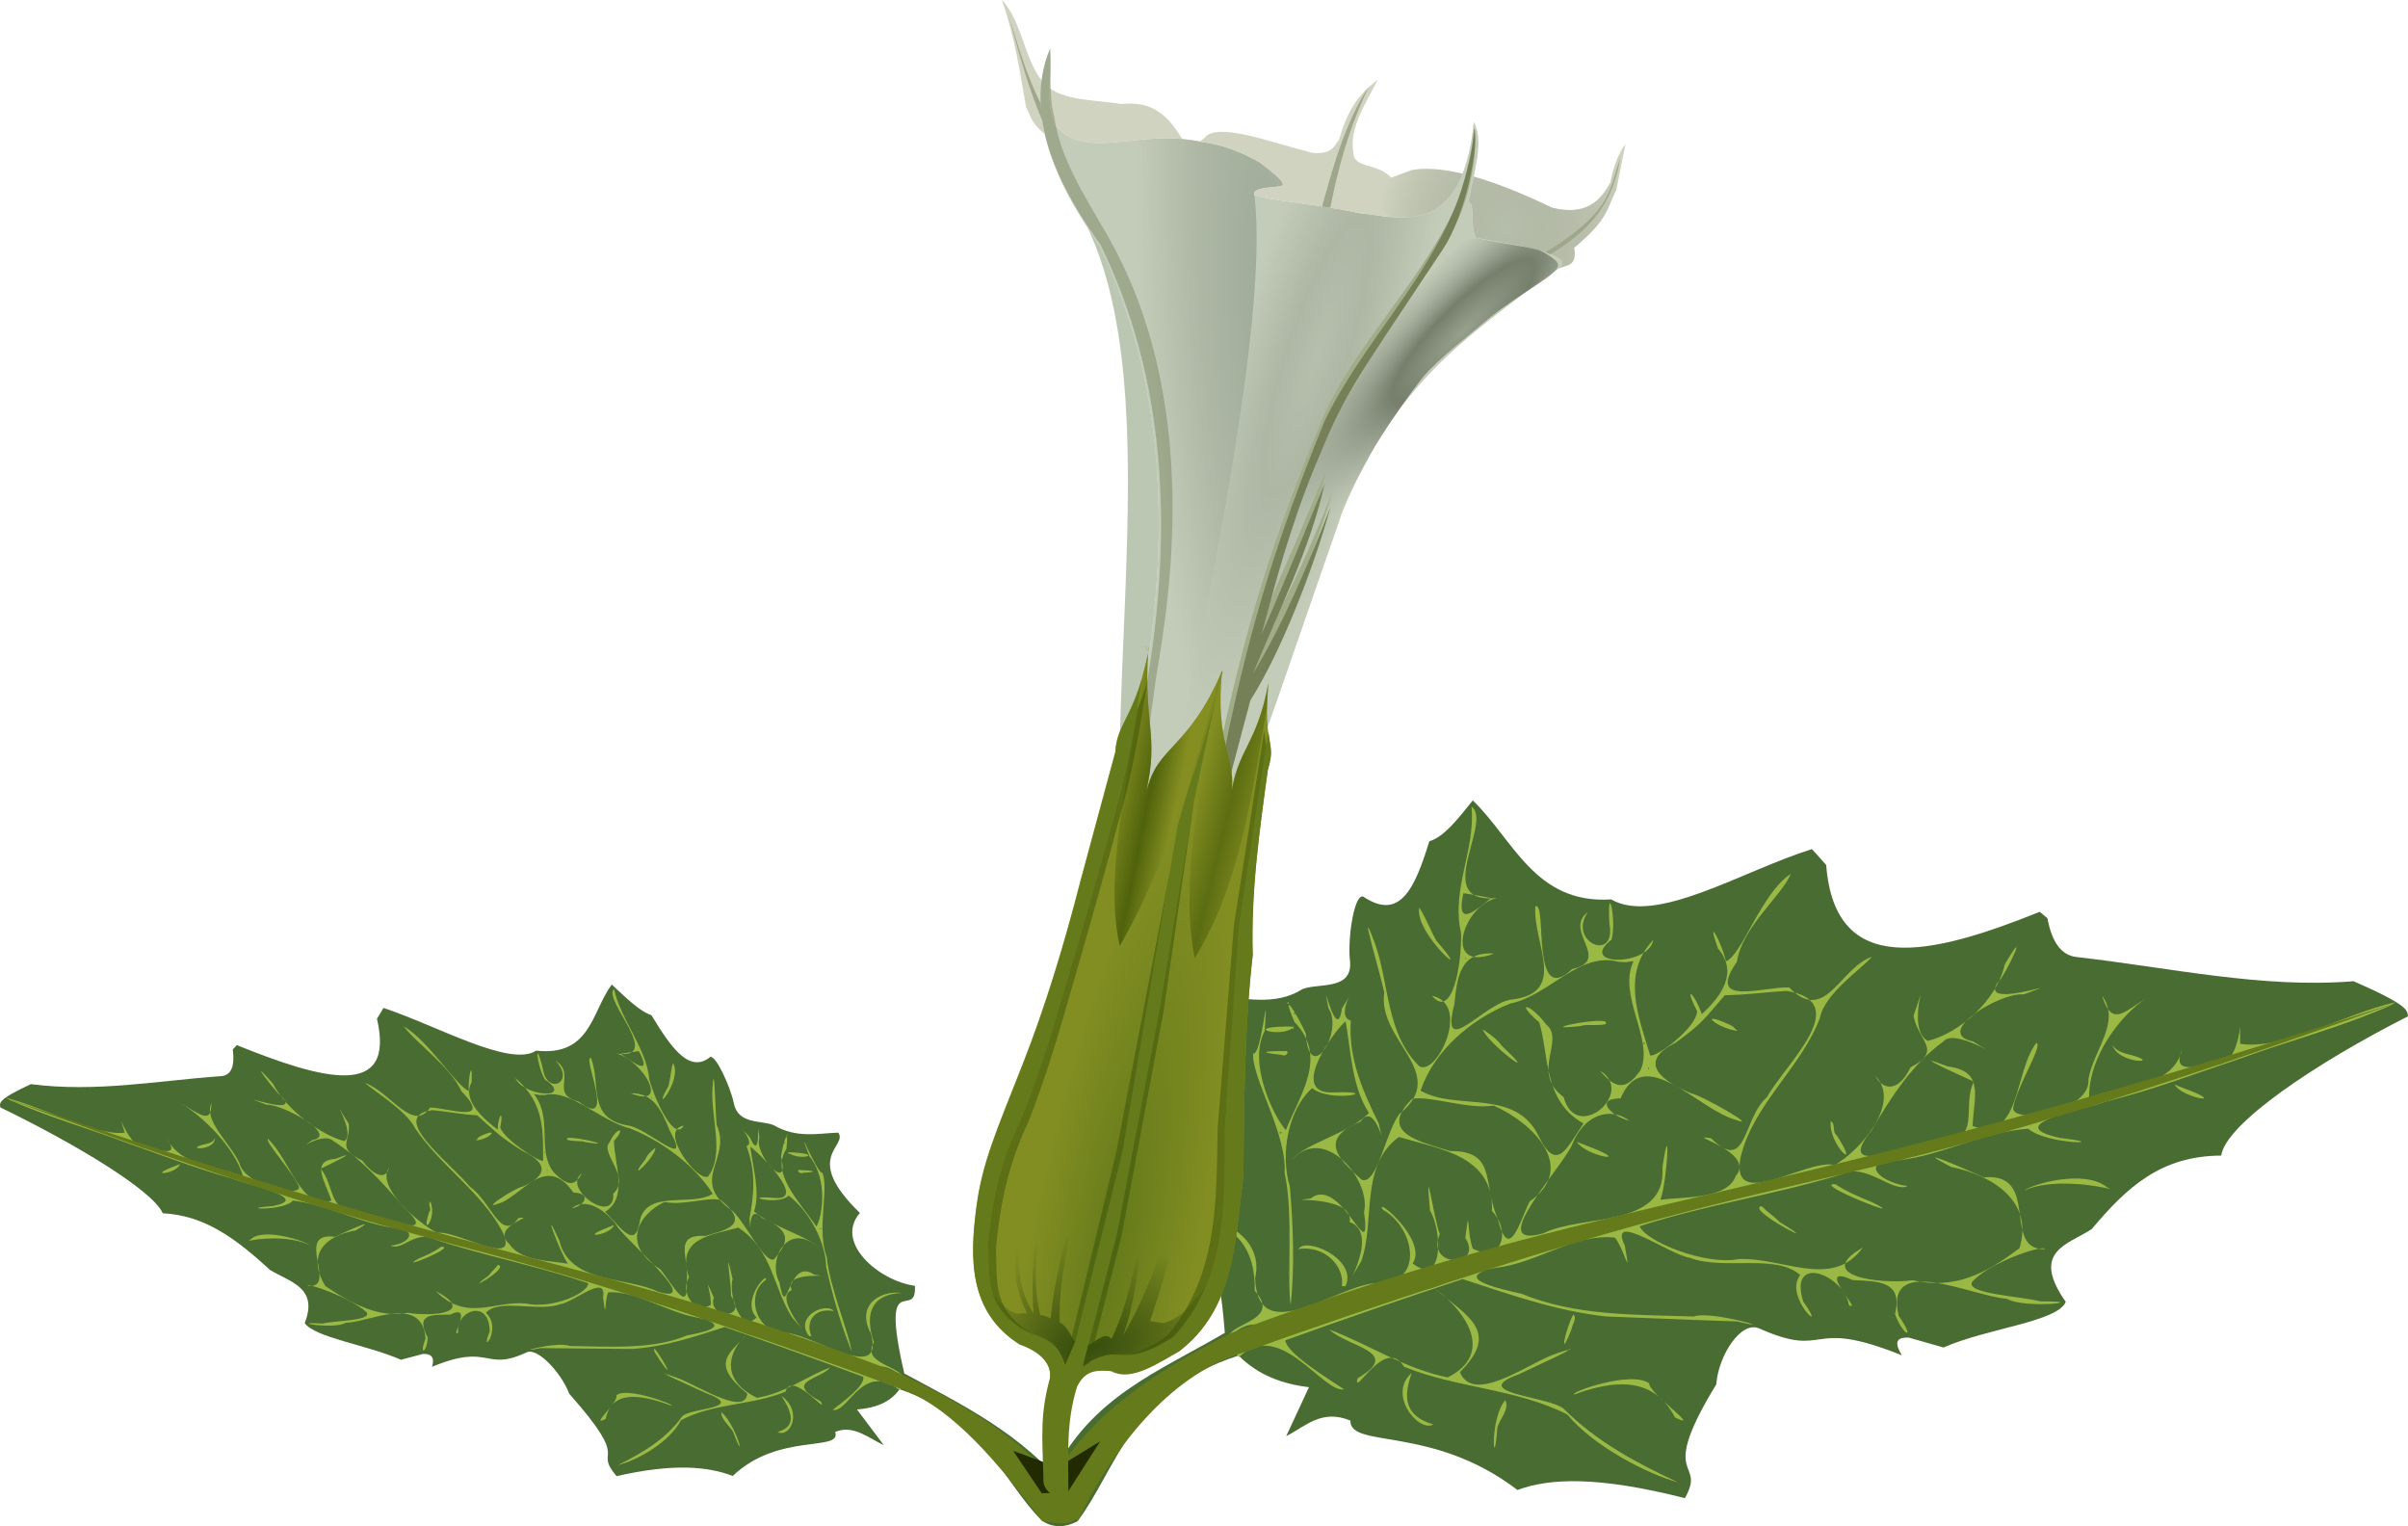 <svg xmlns="http://www.w3.org/2000/svg" xmlns:xlink="http://www.w3.org/1999/xlink" viewBox="0 0 404 256"><defs><radialGradient id="f" gradientUnits="userSpaceOnUse" cy="302.67" cx="-213.66" gradientTransform="matrix(-.061 -3.371 .641 -.012 -382.42 -325.24)" r="67.815"><stop offset="0" stop-color="#657a1b"/><stop offset="1" stop-color="#828e22"/></radialGradient><radialGradient id="k" gradientUnits="userSpaceOnUse" cy="128.12" cx="234.3" gradientTransform="matrix(.334 -1.063 .998 .314 46.739 249.92)" r="20.778"><stop offset="0" stop-color="#b6bfab"/><stop offset="1" stop-color="#848d7a" stop-opacity="0"/></radialGradient><radialGradient id="c" gradientUnits="userSpaceOnUse" cy="691.43" cx="-503.23" gradientTransform="matrix(-.16 -.052 .249 -.765 -31.837 565.65)" r="82.471"><stop offset="0" stop-color="#979f8d"/><stop offset=".365" stop-color="#767f6c"/><stop offset="1" stop-color="#cfd3bf"/></radialGradient><radialGradient id="d" gradientUnits="userSpaceOnUse" cy="681.98" cx="-529.82" gradientTransform="matrix(-.309 .019 -.094 -1.512 113.81 1096.7)" r="71.022"><stop offset="0" stop-color="#374837"/><stop offset=".542" stop-color="#767f6c"/><stop offset="1" stop-color="#cfd3bf"/></radialGradient><radialGradient id="e" gradientUnits="userSpaceOnUse" cy="341.06" cx="377.7" gradientTransform="matrix(-.164 -.163 .635 -.641 90.853 338.79)" r="49.887"><stop offset="0" stop-color="#979f8d"/><stop offset=".365" stop-color="#767f6c"/><stop offset="1" stop-color="#abb4a3" stop-opacity="0"/></radialGradient><radialGradient id="j" xlink:href="#a" gradientUnits="userSpaceOnUse" cy="408.79" cx="-161.1" gradientTransform="matrix(.734 1.491 -2.897 1.427 1129.6 97.211)" r="27.234"/><radialGradient id="g" xlink:href="#a" gradientUnits="userSpaceOnUse" cy="432.98" cx="-215.5" gradientTransform="matrix(.219 -2.514 2.355 .205 -1160.1 -185.52)" r="24.016"/><linearGradient id="h" y2="175.1" gradientUnits="userSpaceOnUse" x2="-191.21" y1="175.36" x1="-224.21"><stop offset="0" stop-color="#858e21"/><stop offset=".562" stop-color="#374d01"/><stop offset="1" stop-color="#858e21"/></linearGradient><linearGradient id="i" y2="164.51" gradientUnits="userSpaceOnUse" x2="-182.86" y1="165.93" x1="-145.71"><stop offset="0" stop-color="#858e21"/><stop offset=".5" stop-color="#374d01"/><stop offset="1" stop-color="#858e21"/></linearGradient><linearGradient id="a"><stop offset="0" stop-color="#072100" stop-opacity=".498"/><stop offset=".25" stop-color="#072100" stop-opacity=".373"/><stop offset=".5" stop-color="#072100" stop-opacity=".247"/><stop offset="1" stop-color="#072100" stop-opacity="0"/></linearGradient><filter id="b" height="1.537" width="1.322" color-interpolation-filters="sRGB" y="-.269" x="-.161"><feGaussianBlur stdDeviation=".99"/></filter></defs><path d="M150.931 233.031c-1.607 2.264-4.149 3.166-7.152 3.397l4.512 6.002c-2.657-1.285-5.202-3.496-8.168-2.23 1.134 3.407-9.506.027-17.186 7.381-4.272-1.64-10.121-2.11-19.498.034-4.116-4.908 2.876-1.642-7.932-13.824-1.333-3.504-5.309-7.802-7.145-6.946-7.21 3.362-5.949-1.68-15.876 2.42.377-1.255.2-2.17-1.485-2.163l-3.731.987c-5.867-2.551-14.43-3.716-16.147-6.157 2.338-5.91-2.444-6.89-5.775-8.875-5.784-5.29-10.954-9.18-18.037-9.541-1.7-3.848-14.74-11.701-27.257-17.753-.111-.7-.58-1.282 5.127-3.905 11.043 1.417 21.316-.604 31.876-1.34 1.804-.12 2.346-1.763 1.997-4.483l.67-.73c14.539 5.88 26.676 9.125 23.52-4.413l1.092-1.82c9.013 2.984 21.275 10.033 25.613 7.163 9.171 1.015 9.318-6.573 12.687-11.089 2.318 2.16 4.68 4.513 6.654 5.14 3.489 5.768 6.446 9.766 9.884 7.002.953-.24 3.322 4.929 3.905 7.627.686 3.753 4.501 2.948 6.679 3.805 3.895 2.244 7.225 1.414 10.885 1.27 1.655 2.392-6.155 4.001 3.625 13.472-4.294 4.926 3.092 11.367 9.222 12.222.381 6.125-6.01-3.585-1.775 14.7 9.087 4.952 20.065 10.13 27.52 19.89l1.565 4.893c-2.244 1.17-4.205 1.07-5.942-.034-6.513-6.413-9.864-17.341-23.925-22.101z" fill="#496c32"/><path style="block-progression:tb;text-indent:0;text-transform:none" d="M.998 184.14c6.3 1.609 15.259 6.473 19.923 5.858-1.858-6.351.47 3.685 4.285 2.54 2.558.693 4.785 1.229 2.728-1.592 2.86 5.049 8.569 4.535 12.85 6.384-1.427-4.917-6.877-10.183-10.457-12.257 3.095 1.698 5.156 3.737 5.147-.047-1.312 2.986 2.956 6.48 4.696 10.05.8 3.757 10.191 5.88 10.02 4.015-.977-2.369-5.936-7.787-5.213-8.045 3.687 3.463 5.612 12.19 10.639 10.327-1.232-3.509-3.484-6.66.71-7.001 4.505-1.728-.897.895-2.515 1.665 2.426 3.063 1.244 7.135 5.928 7.013 3.122.53 14.636 5.661 8.03-.53-3.542-4.106-7.24-8.173-11.85-11.133-2.054-1.938-8.066 3.157-3.49-.156 4.5-.787-5.121-6.093-7.717-5.926-7.648-2.88 7.428 2.837 1.982-1.867-2.165-2.398-4.764-6.116-.9-1.657 2.308 4.425 7.938 8.529 11.971 9.64 2.29-1.453-3.598-9.693.745-2.923.402 2.922-2.244 4.01 2.259 6.183 2.539 3.29 4.189 2.765 4.488 1.236-2.134 3.055 4.52 9.018 8.107 10.899 3.138-.618 14.237 6.41 10.841-.391-3.47-6.45-10.384-10.976-14.537-17.136-1.486-3.052-7.145-6.378-8.402-7.637 4.259 1.57 8.006 8.402 10.902 4.134 2.985.02 10.674 2.884 5.225-2.78-1.897-4.179-7.638-8.061-9.658-10.862 4.263 2.519 8.783 10.024 10.94 10.874-.233-1.967.63-5.808.46-1.51-1.524 2.73 1.278 5.642 4.35 7.974.123-2.636 1.08-3.445.438-.332.756 2.065 6.541 5.783 7.198 5.571-.043-4.524.407-9.63-4.652-13.87 1.483 3.184 10.02 3.633 4.917.197-1.41-2.546-1.69-7.22-.336-1.924.6 4.75 5.696 2.47 2.12-1.24 3.677 2.383-1.124 5.596 3.972 6.922 6.47 5.04.359-8.01 2.03-7.306 1.683 4.416-.703 10.101 6.14 11.286 3.345.4 10.986 7.964 7.07.902-1.356-3.312-2.66-6.395-6.573-6.297 6.81 2.67 2.014-5.56-2.408-6.677 8.151 1.173-2.415-9.093-.379-10.821 1.096 5.152 5.494 10.017 5.917 15.187 1.138 3.98 4.283 10.458 5.77 7.73-4.405.768 2.545 9.763 4.135 8.492 2.76-3.851.376-9.809.687-14.754.335-5.272.48 4.113.71 6.153 2.624 5.78-4.818 9.258 2.646 14.408 2.324 2.177 5.3 8.71 6.955 8.154 2.3-2.657 3.348-4.744-2.011-6.979-2.937-3.04-1.502 5.617-2.087.157.7-3.905 1.186-7.68-.507-12.196 1.934-.562-3.218-5.607.595-1.417 2.056 4.696 1.004-4.99 1.583.046-1.007 2.667 5.229 9.612 3.623 3.16.277-2.208 1.363-5.505.907-1.317-2.675 3.968 1.939 8.554 5.033 13.016.957-1.597 2.014-7.844-1.177-11.773-2.662-7.075 1.343 3.172 2.19 2.761 1.123 2.885-1.036 9.43.722 14.146.423 4.833 3.718 12.745 4.187 15.837-1.938-4.74-3.212-9.449-4.293-14.181-.05-3.917-2.661-9.27-6.299-11.974-1.705 1.747-8.449-.094-2.524.383 6.005.685-2.684-7.821-3.908-8.573.473 3.583 1.701 7.774.63 10.85 3.271 2.662 8.824 4.054 10.784 6.018-5.032-4.436-8.61 1.934-6.525 5.875 1.296 7.203 1.32-4.418 5.823-1.304 4.275.653-5.367-.871-3.75 2.605-3.694 1.252 5.564 10.798.08 4.613-3.143-4.797-3.293-11.394-9.05-15.098-4.537 1.248-10.517 1.729-8.269 8.347-1.532 2.332.807 6.281 3.67 4.616.066-2.264-1.387-5.494.49-1.222-1.152 3.451 5.835 3.886 2.893-.286.046-2.394-1.23-9.508.26-2.833-.696 2.42 1.223 9.181 4.02 6.462-2.715-2.821 2.022-7.91 1.546-6.298-3.278 2.095-2.14 9.023 3.755 8.894 4.985.759 16.222 8.507 13.868.062-2.621-4.956 1.86-7.255 5.166-6.78-4.927.224-6.318 3.284-4.65 8.286-2.645 4.451 8.024 3.827 4.298 8.034-6.247-4.957-8.617 3.966-11.21 3.283 1.692-1.335 5.445-4.006 5.141-5.543-7.748-2.866-15.5-5.665-23.254-8.342-4.976 1.577-9.91 3.307-15.563 3.673-5.085-.058-10.22-.062-15.307-.139-5.195 1.049 2.592-1.228 4.94-.35 6.778.093 13.882.625 19.52-1.755 2.163-.424 8.048-1.491 2.069-2.971-5.015-.758-10.618-4.615-15.21-4.285-.683 1.508-.283 5.212-.863.889.72-4.236-5.033.906-7.236 1.104-3.517 1.363-10.33-1.037-12.415 1.451 2.873 2.702-1.165 7.504.629 3.155-.04-5.77-5.823-3.418-5.274.16-1.494 1.01 2.71-4.959-1.363-3.015-2.994.026-5.951-.22-3.752 3.849-.12 2.538-1.544 3.18-.373.181-.581-7.54-9.396-2.742-13.427-2.653-1.814 1.172-10.17-.238-3.88.124 2.092-.51 8.557-.467 7.383-1.93-2.683-2.442-10.033-4.988-9.832-4.356 5.214.389-2.435-9.221 4.545-8.268 1.574-.77 7.934-3.614 3.477-1.066-4.784.824-8.424 3.763-5.066 9.351 4.918 3.254 9.205 5.352 13.808 4.46 4.17.701 11.61.022 4.712-3.638 5.19 5.229 9.758 1.575 15.138 2.08 4.126.98 10.371-1.62 10.442-3.39-8.68-2.968-17.277-4.56-25.943-7.402-3.098-1.52-5.305 2.056-7.229 1.074 3.015-.212 5.137-2.694.117-3.033-5.446-.858-11.099-3.907-16.508-4.515-1.53 1.85-9.852 1.393-3.395.922 6.686-1.274-3.79-3.442-6.859-4.633-6.24-1.763-11.157-3.7-17.505-5.929-6.554-2.455-13.168-4.335-19.681-7.199l-.687-.39-.008-.011.003-.003zm134.526 39.692c-1.999-3.177 3.09-5.43 4.385-3.902-3.31-.659-4.833 1.858-3.778 4.167l-.375.038-.233-.303zM27.288 193.417c1.12.41 3.736 1.228 1.087.353l-1.087-.353zm8.78-2.569c.092 2.43-5.965 1.941-1.186.97.517-.166 1.052-.414 1.186-.97zm-5.663 3.59c2.987 1.04 9.009 3.219 9.855 3.158-3.285-1.034-6.57-2.087-9.855-3.158zm-.217.828c-.352 1.526-5.331 2.152-1.622.637l.68-.258.942-.38zm10.641 1.477l.042.018-.042-.018zm.609 1.22c19.721 7.044 39.404 11.704 59.084 17.284 5.507 1.979 11.194 3.528 16.79 5.61 2.78 1.852 9.24.756 3.05-.772-11.945-3.429-23.967-7.41-35.87-10.019-8.09-2.267-16.15-4.093-24.25-6.472-6.248-1.673-12.538-3.736-18.805-5.63zm31.144-11.746c-7.637.976 2.843 8.734 6.28 12.859 3.705 2.701 5.15 9.33 8.125 5.244 3.387-.442-4.95 1.33-1.49 4.403 1.884 2.885 7.151 2.747 9.769 3.26-1.547-2.38-4.504-10.642-1.436-3.9 1.76 7.293 11.192 6.02 16.54 8.577 7.581 2.351-4.238-7.557-6.663-10.737-2.467-3.656-5.908-4.913-7.722-3.241 1.936-.401 3.47-2.464.22-2.644-4.795-6.832-8.746.915-12.804 1.928-2.686 1.004 3.146-2.775 4.286-2.922 2.883-1.253 5.448-3.38-.092-6.014-4.078-2.641-4.024-2.82-7.529-5.944-2.46-.141-4.995-.612-7.484-.869zm5.791-2.19l.108.15-.108-.15zm25.75-7.267c2.666 1.857 5.203 3.68 3.074-.428-1.045.099-2.061.262-3.074.428zm-14.534 6.75c3.225 4.224.442 9.282 3.222 13.036 2.62 2.732 3.732 2.248 4.827.284-3.52 2.398 5.549 8.948 5.261 3.375 3.072-2.778-2.375-6.839-.616-8.612 1.073-2.477 2.952-2.687.728-.214.033 3.82 2.476 9.432-1.48 11.88 2.72 2.813 5 6.252 5.765 1.813.947-5.719 8.77-2.55 12.282-4.825-2.979-4.748-8.536-8.844-13.814-10.944-4.912-1.177-10.1-6.649-14.312-5.633l-.895.013-.968-.174zm10.117-2.083l.234-.01-.234.01zM80.57 190.6c3.42-1.653 1.685.49-.686.696l.394-.507.292-.189zm-24.686 10.398l.037.054-.037-.054zm57.049-22.695c1.655 3.038-3.929 9.37-.788 3.884.34-1.26.388-2.66.788-3.884zm-57.263 23.973c-.239.165.403.028 0 0zm-13.725 5.728c1.974-2.191 8.96.068 9.992.834-3.568-1.679-8.952-1.043-10.338-.655l.346-.18zm66.463-24.207l.01.014-.01-.014zm.958.268c-.307.008.171.28 0 0zm-.062.14l.028.045-.028-.046zm.245.057l-.045.02.045-.02zm-14.329 6.625c1.612-.258 8.668 1.594 2.95.69-.328-.301-3.646.006-2.95-.69zm-3.776 2.346c-.449-.029.212.334 0 0zm-19.245 8.348c1.239 2.794-1.732 6.301-.174 1.664.455-.39-.32-1.325.174-1.664zm19.534-5.377c-.054.32.346.138 0 0zm18.202-3.66c.138 1.516-5.202 6.45-1.665 1.931.375-.908 1.003-1.35 1.665-1.93zm-35.948 16.584c3.009-.08-7.953 4.285-3.671 1.948 1.27-.534 2.683-1.148 3.671-1.948zm-.112.557l.096.074-.096-.074zm23-7.171l.074.055-.073-.055zm35.056-12.183c-.08.31.445.352 0 0zm-.308 1.276c-.432.074.33.348 0 0zM83.52 212.176c2.295.353-6.519 5.302-1.512 1.79.427-.664 1.085-1.126 1.512-1.79zm48.622-18.899c6.782.202 1.9 1.62 0 0zm-20.649 8.345c-4.016 1.846-7.676 6.984-.67 11.319 2.086 2.73 4.722 7.486 4.392 2.102.505-4.042-2.455-8.034 3.12-7.725 3.148-.944 7.93-1.754 2.544-6.047-2.242-.508-6.178.988-9.385.35zm20.733-8.293c.119.549.339.047 0 0zm-29.221 12.166c-.531 1.653-5.695 2.326-1.719.686l.853-.345.866-.34zm30.928-9.24c1.414.05 4.411.242.685.488-.187.208-.896-.198-.685-.488zm-27.823 11.562l.167.204-.167-.204zm30.769-11.652l.079.01-.079-.01zm.88 9.847c-.589.033.357.29 0 0zM119.46 217.78l.037.054-.037-.054zm-9.642 8.436c1.369 1.617 3.71 6.108.704 1.692-.129-.406-1.059-1.27-.704-1.692zm14.33-4.846c-4.083 2.205 5.765 3.008 7.904 4.583 6.25 2.235 12.498 4.518 18.742 6.868 2.733-2.065-4.303-5.185-4.023-2.664-4.725-4.452-13.522-5.197-19.816-7.76-.934-.365-1.87-.866-2.807-1.027zm1.04 2.57c-2.815 2.534-4.615 7.443 1.825 10.533 4.638-.745 8.233-3.568 12.227-5.073-1.543 2.026-7.954 2.243-1.52 5.699 1.314 2.53-4.868-5.352-5.938-1.663-5.434 2.293-12.446 1.972-17.548 4.818-1.924 3.715-7.466 6.775-10.549 7.493 4.164-2.07 8.126-4.409 10.76-8.157 1.335-1.45 10.94-1.327 4.026-3.898-1.885-.894-10.732-4.756-4.567-2.458 3.607 1.466 11.129 6.286 11.464 2.537-6.3-5.104-2.988-6.686-.18-9.832zm-13.65 6.435c.092.385.212-.062 0 0zm-8.123 3.685c1.625-1.519 9.976 1.608 9.244 1.744-5.04-1.902-10.052-2.733-11.036 2.196-2.878 1.504 2.216-2.783 1.792-3.94zm17.626 2.819c2.636 2.313 4.275 9.482 1.947 3.294-.625-1.06-2.107-2.188-1.947-3.294zm10.065-2.732c3.706 2.704 1.402 7.15-.65 6.05 3.186-.887 2.5-3.174.65-6.05z" color="#000" fill="#9ab944"/><path d="M174.86 255.146c-7.095-9.243-14.827-19.015-23.924-22.282C64.076 201.14 88.54 216.596.806 184.159c86.497 29.57 98.003 26.355 150.111 46.196 16.605 7.952 22.601 13.843 27.556 19.532 1.041 2.68 5.643 6.832-3.611 5.26z" fill="#657a1b"/><g><path d="M207.8 227.383c3.324 3.323 7.386 4.775 11.813 5.306l-3.823 8.217c3.254-1.644 5.934-4.611 10.769-2.613-.115 4.761 13.7.681 28.035 11.644 5.421-2.04 13.634-2.312 28.092 1.368 3.74-6.69-4.873-2.527 5.263-19.092.358-4.886 4.168-10.72 7.193-9.38 11.88 5.262 7.818-1.983 23.94 4.51-1.102-1.806-1.257-3.094 1.174-2.968l5.813 1.654c7.312-3.226 19.123-4.301 20.507-7.65-6-8.55.45-9.619 4.363-12.211 5.97-7.12 11.683-12.292 21.72-12.326.735-5.348 16.013-15.617 31.34-23.362-.151-.987.266-1.78-9.122-5.892-15.27 1.265-30.963-2.3-46.497-4.06-2.651-.292-4.164-2.662-4.873-6.5l-1.29-1.082c-18.316 7.365-34.348 11.15-35.833-7.858l-2.385-2.658c-11.65 3.626-26.165 12.805-33.69 8.437-12.754.82-16.346-9.963-23.21-16.604-2.375 2.91-4.727 6.09-7.29 6.848-2.455 7.953-4.933 13.43-11.114 9.273-1.48-.406-2.588 6.773-2.224 10.565.683 5.283-5.17 3.88-7.923 4.95-4.609 2.923-9.774 1.519-15.109 1.067-1.317 3.284 10.647 6.097.782 18.882 8.378 7.286.613 15.931-7.834 16.73 2.181 8.672 7.057-4.683 9.107 20.994-10.88 6.415-22.576 10.702-28.965 24.055l4.273 7.521c6.52-8.665 8.87-21.959 26.997-27.765z" fill="#496c32"/><path style="block-progression:tb;text-indent:0;text-transform:none" d="M401.917 168.113c-8.354 1.857-19.088 8.157-26.079 6.968-.153-8.892.967 5.2-5.038 3.316-3.374.812-6.343 1.421-4.637-2.444-1.87 6.974-10.32 5.858-15.66 8.194-.136-6.885 5.367-13.993 9.596-16.696-3.7 2.202-5.759 4.957-7.431-.415 3.22 4.328-1.37 9.002-2.285 13.951.521 5.282-12.056 7.66-12.64 5.023.352-3.296 5.08-10.655 3.923-11.07-3.767 4.668-2.65 16.93-10.719 13.944.21-4.899 2.05-9.221-4.14-9.99-7.259-2.758 1.69 1.333 4.361 2.535-2.128 4.184 1.387 10.046-5.41 9.557-4.26.54-18.554 7.047-11.8-1.297 3.271-5.59 6.783-11.114 12.104-15.005 2.094-2.613 13.021 5.029 4.955.015-6.83-1.422 4.66-8.304 8.473-7.892 9.729-3.572-9.433 3.525-3.687-2.785 2.049-3.26 4.135-8.362.558-2.292-1.35 6.127-7.63 11.572-12.943 12.878-3.945-2.218.863-13.52-2.375-4.202.724 4.122 5.018 5.847-.497 8.627-2.191 4.498-4.8 3.642-5.913 1.45 4.434 4.484-2.49 12.5-6.817 14.927-4.794-1.09-17.646 8.139-15.786-1.289 2.124-8.923 10.063-14.88 13.298-23.347.78-4.233 7.448-8.571 8.697-10.275-5.433 1.942-7.786 11.388-13.857 5.133-4.29-.174-14.085 3.372-8.763-4.3.87-5.807 7.408-10.93 9.069-14.77-5.017 3.287-8.182 13.638-10.909 14.699-.541-2.777-3.495-8.29-1.335-2.175 3.41 3.98.673 7.924-2.71 11.027-1.353-3.751-3.091-4.965-.78-.5-.168 2.88-6.843 7.768-7.883 7.423-1.953-6.422-4.876-13.703.52-19.378-.717 4.42-12.81 4.478-6.993-.054.895-3.52-.782-10.137-.373-2.71 1.252 6.703-7.102 3.122-3.606-1.903-4.233 3.133 4.112 8.02-2.635 9.559-7.07 6.718-4.086-11.398-6.18-10.512-.454 6.157 5.514 14.39-3.81 15.61-4.64.34-12.272 10.563-9.78.802.477-4.611.981-8.9 6.659-8.497-8.616 3.33-5.377-8.03.493-9.316-11.216 1.112-.574-12.749-4.276-15.34.717 7.241-3.447 13.852-1.753 21.164.133 5.573-1.508 14.56-4.866 10.586 6.687 1.387.687 13.689-2.17 11.777-5.69-5.656-4.912-13.954-7.563-20.996-2.831-7.508 1.142 5.807 1.72 8.688-1.204 8.03 11.062 13.472 2.608 20.278-2.376 2.935-3.75 12.008-6.382 11.108-4.494-3.928-6.935-6.963-.213-9.773 2.874-4.118 4.665 8.076 3.075.364-2.748-5.593-5.13-10.985-4.703-17.283-3.036-.929 2.135-7.744-1.49-2.052-.867 6.528-3.668-7.152-2.259-.042 2.64 3.855-3.245 13.294-3.808 4.24-1.382-3.152-4.416-7.906-1.893-1.93 5.62 5.815 1.02 12.015-1.448 18.14-2.09-2.331-6.395-11.273-3.55-16.635.68-9.866-.521 4.412-1.924 3.772-.332 4.02 5.693 13.46 5.264 20.036 1.543 6.834.324 17.845 1.025 22.203.68-6.6.416-13.198-.135-19.845-1.673-5.557-.298-12.98 3.734-16.575 3.234 2.596 12.125.44 3.806.715-8.342.566.38-10.923 1.808-11.909.916 5.057 1.014 10.924 3.926 15.364-3.524 3.558-10.9 5.159-12.847 7.814 5.27-5.957 13.26 3.33 12.013 8.784 1.344 10.14-3.867-6.362-8.965-2.245-5.866.638 7.34-.874 6.56 3.952 5.877 2.027-3.2 14.956 1.941 6.545 2.387-6.6-.336-15.956 6.304-20.825 7.09 2.079 15.915 3.166 15.626 12.412 3.245 3.414 1.636 8.863-3.227 6.305-1.105-3.219-.451-7.706-1.25-1.768 3.196 4.978-6.67 5.123-4.294-.602-1.132-3.402-2.466-13.417-1.637-4.04 2.081 3.484 2.33 12.953-2.91 8.903 2.653-3.822-6.435-11.37-5.031-9.048 5.654 3.197 7.1 12.957-1.444 12.375-6.842.74-19.57 10.981-19.943-.85 1.566-6.86-5.91-10.427-10.46-9.978 7.195.653 10.562 5.092 10.388 12.08 5.792 6.5-9.85 4.891-2.61 11.117 6.788-6.616 14.175 6.214 17.604 5.42-3.03-2.01-9.624-6.056-9.872-8.218 9.88-3.545 19.796-6.994 29.77-10.27 7.867 2.576 15.742 5.366 24.046 6.269 7.296.26 14.689.603 21.98.838 7.947 1.841-4.28-1.919-7.27-.83-9.718-.328-19.711-.053-28.891-3.815-3.303-.748-12.252-2.662-4.302-4.358 6.884-.737 13.233-5.835 19.993-5.054 1.655 2.187 2.73 7.419 1.638 1.32-2.924-6.063 7.651 1.627 10.913 2.057 5.67 2.173 14.412-.773 18.523 2.901-2.934 3.642 5.02 10.734.5 4.437-2.514-8.19 6.862-4.46 7.666.586 2.6 1.535-6.112-7.226.619-4.19 4.323.239 8.471.09 7.118 5.719 1.303 3.611 3.64 4.619.618.282-2.523-10.668 12.307-3.257 18.152-2.858 3.133 1.787 14.537.35 5.642.44-3.239-.866-12.53-1.243-11.49-3.242 2.774-3.286 12.223-6.403 12.216-5.52-7.334.2-.602-12.927-10.228-12.046-2.61-1.201-13.035-5.668-5.483-1.75 7.257 1.495 13.808 5.913 11.462 13.621-5.632 4.287-10.87 6.976-17.896 5.399-5.691.713-16.709-.756-8.405-5.485-5.144 7.073-13.35 1.575-20.872 1.928-5.505 1.112-15.656-3.001-16.547-5.52 11.177-3.627 22.847-5.306 34.06-8.753 3.783-1.948 8.555 3.278 10.887 2.013-4.436-.505-8.597-4.173-1.52-4.314 7.46-.85 14.242-4.796 21.76-5.294 3.027 2.73 14.806 2.646 5.299 1.54-10.195-2.262 3.923-4.632 7.812-6.115 8.2-2.08 14.418-4.499 22.566-7.233 8.344-3.042 17.03-5.263 25.133-8.89l.815-.507.006-.016-.005-.003zm-176.028 47.25c1.462-4.375-6.87-7.92-8.054-5.837 4.473-.71 7.788 2.966 7.297 6.173l.558.08.2-.415zm142.305-35.859c-1.431.507-4.834 1.49-1.41.427l1.41-.427zm-13.788-4.241c.95 3.445 9.454 3.16 2.141 1.458-.82-.272-1.7-.66-2.141-1.458zm9.754 5.48c-3.838 1.275-11.538 3.96-12.784 3.818 4.27-1.247 8.53-2.52 12.784-3.818zm.681 1.19c1.188 2.19 8.636 3.417 2.62 1.015l-1.095-.413-1.525-.602zm-14.664 1.377l-.052.024.052-.024zm-.333 1.692c-25.26 8.667-51.527 13.95-77.38 20.541-7.048 2.437-14.546 4.253-21.678 6.828-3.177 2.443-12.965.45-4.734-1.3 15.673-4.062 31.21-8.9 47.187-11.799 10.64-2.672 21.432-4.718 32.037-7.548 8.251-1.952 16.39-4.456 24.569-6.722zm-50.08-18.787c11.433 1.903-.202 12.21-3.314 17.833-4.131 3.585-3.258 12.899-9.363 6.897-5.074-.857 7.72 2.223 4.108 6.352-1.429 3.97-9.075 3.417-12.615 3.968 1.168-3.274 1.743-14.806.33-5.44.714 10.236-13.434 7.79-19.997 11.058-9.868 2.825 2.737-10.444 4.812-14.794 1.924-5.024 6.318-6.576 9.675-4.08-2.966-.7-6.093-3.733-1.495-3.769 3.861-9.375 13.002 1.892 19.297 3.604 4.314 1.608-5.767-4.153-7.474-4.438-4.71-1.974-9.35-5.168-2.546-8.533 4.695-3.475 4.537-3.732 8.192-7.93 3.48-.035 6.921-.53 10.39-.728zm-9.315-3.502l-.087.207.087-.207zm-40.316-12.06c-3.011 2.456-5.853 4.872-4.618-.816 1.55.21 3.085.51 4.618.815zm23.935 10.567c-2.761 5.78 3.5 13.15 1.17 18.293-2.555 3.702-4.374 2.938-6.825.076 6.138 3.643-4.004 12.33-6.073 4.435-5.66-4.153.373-9.55-2.949-12.186-2.649-3.589-5.448-4.015-1.143-.352 1.653 5.42.637 13.224 7.423 16.967-2.664 3.81-4.414 8.54-7.494 2.184-3.912-8.183-13.764-4.215-19.835-7.682 2.174-6.54 8.351-11.98 15.016-14.605 6.548-1.337 11.583-8.755 18.099-7.028l1.294.08 1.317-.182zm-15.496-3.642l-.34-.029.34.03zm31.644 14.32c-5.662-2.579-2.208.582 1.298 1.035l-.793-.747-.505-.288zm40.18 16.435l-.03.074.03-.074zm-92.26-36.086c-1.03 4.202 9.831 13.57 2.864 5.569-1.05-1.811-1.744-3.804-2.864-5.57zm93.137 37.916c.418.25-.568.011 0 0zm22.316 9.06c-3.82-3.244-12.873-.51-14.017.51 4.39-2.143 12.426-.876 14.595-.231l-.578-.278zm-106.49-38.87l-.008.02.007-.02zm-1.26.318c.446.031-.121.386 0 0zm.15.2l-.019.065.02-.064zm-.326.066l.074.031-.074-.03zm23.585 10.377c-2.436-.476-11.771 1.676-3.94.78.338-.405 5.252.255 3.94-.78zm6.482 3.586c.634-.01-.155.46 0 0zm31.432 13.157c-.54 3.882 5.301 9.063.991 2.374-.828-.585-.127-1.859-.991-2.374zm-30.524-8.957c.22.457-.436.172 0 0zm-27.84-6.428c.475 2.141 10.364 9.508 3.258 2.853-.945-1.314-2.047-1.986-3.258-2.853zm59.152 25.98c-4.368-.317 13.361 6.622 6.155 3.014-2.069-.845-4.376-1.812-6.155-3.015zm.41.798l-.106.098.106-.098zm-36.316-11.74l-.08.074.08-.073zm-55.906-19.67c.254.446-.484.469 0 0zm1.011 1.832c.656.134-.319.472 0 0zm78.431 32.462c-3.147.346 11.75 7.97 2.975 2.643-.91-.972-2.064-1.671-2.975-2.643zm-78.434-30.126c-9.675-.173-2.014 2.173 0 0zm33.452 13.246c6.605 2.894 14.166 10.437 6.007 16.117-1.786 3.736-3.463 10.311-5.386 2.689-2.529-5.774-.045-11.242-7.935-11.18-4.953-1.554-12.202-3.027-6.358-8.759 3.002-.57 9.336 1.82 13.671 1.134zm-33.549-13.178c.073.771-.467.045 0 0zm47.498 19.253c1.5 2.383 9.236 3.687 2.78 1.09l-1.382-.547-1.399-.543zm-48.653-15.213c-2.013-.025-6.244.045-.769.646.362.309 1.202-.221.769-.646zm45.215 18.3l-.148.278.148-.279zm-49.497-18.628l-.109.01.109-.01zm3.12 13.922c.862.086-.385.388 0 0zm31.591 17.946l-.03.075.03-.075zm17.644 12.632c-1.251 2.202-2.621 8.42-.261 2.354.005-.568.959-1.73.26-2.354zm-22.795-7.852c6.862 3.408-6.96 3.882-9.339 5.973-8.003 2.75-15.983 5.57-23.929 8.483-4.854-3.116 3.886-7.071 4.607-3.51 4.82-6.002 17.156-6.465 25.076-9.678 1.183-.455 2.309-1.103 3.585-1.268zm-.352 3.578c5.181 3.79 9.962 10.882 2.065 14.833-7.011-1.372-13.446-5.624-19.868-8.03 3.126 2.981 12.454 3.723 4.729 8.194-.765 3.503 4.625-7.27 7.809-1.96 8.847 3.624 18.8 3.644 27.415 8.03 4.427 5.405 13.77 10.125 18.529 11.353-6.918-3.222-13.665-6.81-19.127-12.31-2.57-2.15-16.346-2.625-7.535-5.807 2.315-1.143 13.335-6.026 5.48-3.18-4.54 1.836-13.223 8.17-15.377 2.824 6.8-6.82 1.324-9.29-4.12-13.947zm22.522 10.063c.039.54-.333-.103 0 0zm13.338 5.78c-3.015-2.265-13.647 1.61-12.533 1.852 6.411-2.36 13.257-3.2 16.87 3.865 4.813 2.33-4.431-4.101-4.337-5.716zm-24.124 2.81c-2.765 3.106-1.932 13.175-1.336 4.547.427-1.464 2.059-2.965 1.336-4.547zm-15.71-4.56c-4.132 3.59 1.166 10.058 3.63 8.634-4.982-1.474-5.013-4.675-3.63-8.633z" color="#000" fill="#9ab944"/><path d="M180.803 255.159c6.098-12.645 15.27-24 26.915-28.023 110.94-39.164 82.6-18.875 194.482-58.992-111.378 36.131-129.379 30.787-195.573 55.432-20.368 10.166-26.377 18.315-30.976 26.057z" fill="#657a1b"/></g><g><path d="M171.71 246.34l4.845 7.206 4.46-.326 5.44-8.526-7.132 4.396c-1.897-.568-5.735-2.126-7.613-2.75z" transform="matrix(.99 0 0 .988 0 0)" filter="url(#b)" fill="#222b00"/><path d="M168.07 0c2.229 6.226 3.016 11.995 4.095 18.066.83 1.38.605 2.284 3.075 4.412l.063.044.01.002c1.317 5.795 4.251 11.22 7.123 15.588.002 0-.003.008-.002.01 10.85 22.756 5.507 60.276 5.332 93.435l1.281 4.434-11.86 86.321 36.8-104.06L225.194 85.9c9.132-22.033 21.03-29.28 33.715-39.164.656-.51 1.822-1.096 2.56-1.688 1.27-.616 3.213-.289 2.634-3.492 5.863-4.795 5.501-6.775 7.044-9.611l1.566-7.767c-1.187 1.445-1.964 3.708-2.526 6.396-1.722 3.228-4.15 5.618-9.757 4.275-5.184-2.486-9.534-4.18-13.19-5.222.743-3.488 1.313-6.799.036-9.134-.343 3.622-1.002 6.45-1.878 8.65-3.512-.839-6.32-1.01-8.532-.62l-3.444 1.275c-2.588-2.692-6.385-1.327-6.407-4.446-.625-4.006 2.305-8.335 4.136-11.984-2.516 2.013-4.745 3.981-6.488 10.06-.87 1.088-1.145 2.501-4.473 2.223-7.09-1.795-16.064-5.293-18.111-2.495l-.779.6a30.275 30.275 0 00-2.796-.417l-.264-.17c-2.122-3.576-4.276-5.112-6.657-5.604-1.083-.223-2.212-.231-3.409-.113-4.194-.672-9.041-.525-12.083-2.643.063-2.26.319-4.636.118-6.74a21.363 21.363 0 00-1.432 5.48c-2.952-3.807-3.434-10.271-6.708-13.547zm76.86 30.201zm1.802 1.787zm-2.599-.324zm-.484.724zm-40.458-8.314c.416.082.827.178 1.233.281a22.075 22.075 0 00-2.502-.488c.428.058.853.125 1.27.207zm-6.16-.84c-.298-.014-.592-.018-.884-.023a32.478 32.478 0 010 0c.292.005.586.009.885.023zm49.702 10.944zm.21.57zm-4.797-.685zm-1.195.904c-.141.09-.283.18-.427.26.144-.08.286-.17.427-.26zm-.533.32a8.973 8.973 0 01-.509.254c-.153.071-.309.13-.464.191.154-.061.311-.12.464-.19.171-.08.34-.163.509-.254zm-1.232.545zm-58.42-12.329zm57.1 12.708zm-27.235-4.17c.002-.002.008.002.01.002-.054.042-.104.079-.14.126a.714.714 0 01.13-.128zm-.216.285zm51.626 12.106c-.02.037-.049.072-.074.108.026-.037.054-.07.074-.108z" fill="#fff"/><path d="M182.43 38.113c10.855 22.755 5.505 60.282 5.33 93.445l1.281 4.435 2.855-20.757c4.753-27.456 3.086-52.566-7.605-74.395a85.972 85.972 0 01-1.861-2.728z" fill="#bbc7b3"/><path d="M176.21 8.07c-4.937 12.006 2.472 24.91 8.084 32.766 10.691 21.83 12.354 46.947 7.601 74.401l-14.71 107.07 36.79-104.06 11.21-32.35c9.132-22.033 21.025-29.277 33.71-39.16 1.208-.94 4.171-2.151 2.94-3.142-2.245-1.805-8.605-2.658-14.188-3.691-1.117-1.94-.03-5.503-1.282-6.07.874-4.915 2.686-10.073.9-13.34-1.935 20.397-13.752 15.613-19.126 15.276-4.604-1.002-8.857-1.464-13.248-2.14-1.727-.254-3.405-.522-4.477-.948-.347-1.065 2.097-1.206 4.312-1.423.752-.2 1.242-.557-3.48-4.077-2.864-1.6-5.902-2.848-9.322-3.31-6.745-1.437-11.334-.14-16.737.126-12.333.179-8.346-9.234-8.985-15.928z" opacity=".455" fill="#afbba3"/><path d="M247.27 23.503c-1.934 20.398-13.76 15.619-19.134 15.283-4.604-1.002-8.852-1.47-13.243-2.145-1.718-.254-3.38-.522-4.452-.943 3.586 29.495-18.994 118.08-32.174 181.73l-1.087 7.899 36.8-104.06 11.209-32.353c9.132-22.033 21.03-29.281 33.715-39.164 1.207-.941 4.161-2.15 2.93-3.14-2.245-1.805-8.605-2.654-14.188-3.687-1.117-1.939-.023-5.507-1.274-6.076.873-4.913 2.685-10.074.898-13.34zm-36.872 11.855l.004.032.006-.03-.01-.002z" opacity=".455" fill="url(#c)" transform="translate(0 -3.012)"/><path d="M176.21 11.079c-4.937 12.006 2.474 24.918 8.086 32.774 10.691 21.829 12.358 46.939 7.606 74.394l-13.63 99.179c13.18-63.648 35.762-152.23 32.175-181.73l-.02-.004a.536.536 0 01-.018-.304l-.004-.031.01.002c.214-.688 1.981-.862 3.765-1.03l.012-.009.538-.05c.095-.026.19-.052.266-.089.01-.004.015-.01.024-.016a.443.443 0 00.072-.046c.01-.008.018-.018.026-.026a.297.297 0 00.073-.098c.153-.378-.545-1.27-3.939-3.8-2.865-1.6-5.903-2.855-9.324-3.318-6.744-1.436-11.333-.135-16.735.132-12.333.178-8.345-9.238-8.984-15.931z" opacity=".455" fill="url(#d)" transform="translate(0 -3.012)"/><path d="M176.21 8.07c-4.937 12.006 2.472 24.91 8.084 32.766 10.691 21.83 12.354 46.947 7.601 74.401l-14.71 107.07 36.79-104.06 11.21-32.35c9.132-22.033 21.025-29.277 33.71-39.16 1.208-.94 4.171-2.151 2.94-3.142-2.245-1.805-8.605-2.658-14.188-3.691-1.117-1.94-.03-5.503-1.282-6.07.874-4.915 2.686-10.073.9-13.34-1.935 20.397-13.752 15.613-19.126 15.276-4.604-1.002-8.857-1.464-13.248-2.14-1.727-.254-3.405-.522-4.477-.948-.347-1.065 2.097-1.206 4.312-1.423.752-.2 1.242-.557-3.48-4.077-2.864-1.6-5.902-2.848-9.322-3.31-6.745-1.437-11.334-.14-16.737.126-12.333.179-8.346-9.234-8.985-15.928z" opacity=".455" fill="#afbba3"/><path d="M168.07 0c2.229 6.226 3.016 11.995 4.095 18.066.83 1.38.605 2.284 3.075 4.412l.073.046c-.666-2.93-.916-5.954-.535-8.976C171.827 9.74 171.345 3.276 168.07 0zm63.082 13.366c-2.515 2.013-4.745 3.982-6.488 10.06-.87 1.088-1.145 2.502-4.473 2.223-7.09-1.795-16.064-5.292-18.111-2.494l-.779.6c.21.04.414.066.628.112 3.42.462 6.459 1.718 9.324 3.318 4.722 3.52 4.23 3.874 3.478 4.073-2.215.218-4.65.358-4.303 1.423 1.072.426 2.744.692 4.472.948 4.39.674 8.639 1.142 13.243 2.145 4.42.276 13.203 3.555 17.257-6.632-3.513-.84-6.32-1.01-8.533-.62l-3.444 1.274c-2.588-2.692-6.385-1.326-6.407-4.446-.624-4.005 2.305-8.335 4.136-11.984zm41.562 10.81c-1.187 1.445-1.964 3.708-2.526 6.396-1.722 3.228-4.15 5.618-9.757 4.275-5.184-2.486-9.534-4.18-13.19-5.222-.297 1.392-.613 2.805-.862 4.207 1.251.568.157 4.137 1.274 6.075 5.583 1.033 11.943 1.883 14.188 3.688.562.453.25.953-.37 1.45 1.269-.615 3.213-.288 2.633-3.49 5.863-4.796 5.501-6.776 7.044-9.612l1.566-7.767zm-81.13-6.612c-1.083-.223-2.212-.231-3.409-.113-4.194-.672-9.041-.525-12.083-2.643-.136 4.927.647 9.313 9.102 9.19 4.437-.218 8.327-1.136 13.312-.66l-.264-.17c-2.122-3.576-4.276-5.112-6.657-5.604z" fill="#cfd3bf"/><path d="M252.49 43.858c4.994.908 5.286.624 7.356 2.007s2.658 1.87-2.002 4.897c-4.66 3.026-7.174 4.854-8.915 6.374-1.74 1.52-7.963 6.34-10.217 9.169s-6.633 8.983-8.949 13.214c-2.243 4.098-9.086 17.199-10.34 19.767-1.254 2.567-3.85 11.462-4.748 14.577-.898 3.115-3.104 13.509-3.104 13.509l1.713-24.468s1.924-7.816 3.884-12.595c1.96-4.78 3.5-10.925 5.172-14.35 1.672-3.423 5.275-8.533 6.9-11.73 1.623-3.198 5.047-8.166 6.474-10.462 1.414-2.277 4.843-5.16 7.25-8.047 1.456-1.748 3.755-3.03 5.12-2.693 1.684.416 4.406.831 4.406.831z" fill="url(#e)" transform="translate(0 -3.012)"/><path d="M247.29 21.387c-.294 3.821-.699 7.945-2.06 11.128-5.775 13.513-16.516 23.623-22.594 35.965-10.876 25.69-15.239 42.231-20.743 70.48l.923.002 6.762-24.008c5.136-7.767 10.983-22.079 13.929-32.255-3.556 8.803-8.167 19.482-13.431 27.788 4.212-9.951 10.033-20.993 12.472-31.685-3.575 8.415-7.109 16.84-10.95 25.14 2.305-8.108 5.024-17.885 9.318-27.905 5.315-12.399 5.874-12.676 22.101-36.305 3.75-5.461 5.05-15.29 4.273-18.345z" fill="#a1ad89"/><path d="M176.11 8.344c-4.937 12.006 2.954 24.918 8.565 32.774 10.691 21.83 12.358 46.94 7.606 74.394l-2.528 18.388 2.006-4.14 2.077-15.24c1.14-8.023 9.187-44.765-7.881-74.753-3.892-6.838-8.037-12.975-9.074-20.134l.002-.01c-.945-3.261-.428-7.666-.773-11.28z" opacity=".455" fill="#758058"/><path d="M247.35 21.587c-.238 3.825-1.809 9.713-3.123 12.916-5.576 13.596-16.168 23.862-22.064 36.292-10.497 25.845-14.617 42.45-19.706 70.776l.923-.011 6.409-24.104c5.021-7.842 10.657-22.237 13.454-32.456-3.426 8.854-7.88 19.599-13.021 27.982 4.065-10.012 9.724-21.138 12.005-31.864-3.452 8.467-6.86 16.943-10.58 25.297 2.185-8.14 4.76-17.956 8.908-28.037 5.132-12.476 5.687-12.76 21.566-36.625 3.67-5.516 6.051-17.121 5.23-20.165z" fill="#758058"/><path d="M-188.19 479.51l-5.504-19.093c-.78-6.807-7.422-11.947-18.94-13.385-29.211-10.81-34.49-37.877-36.618-64.65-1.872-23.549 1.964-41.08 8.081-77.782 5.268-31.607 8.162-64.988 9.596-99.247l3.788-69.195c-2.317-15.761 6.107-18.963 6.061-53.791 5.404 36.231 14.403 40.865 13.89 70.458.87-25.142 16.65-24.961 25.506-69.701 4.051 39.631 17.47 42.739 17.93 63.135-2.027-24.678 7.75-28.699 6.819-61.619 4.39 34.065 10.359 28.231 8.962 43.951 2.288 31.901 4.486 63.802 12.251 95.703 3.606 37.628 11.422 75.256 18.94 112.88 3 34.459 9.982 68.567-13.637 96.217-8.242 7.046-21.043 21.016-32.072 17.173-6.472 1.145-13.339 1.368-15.91 11.617l-3.217 18.306c-3.934-.89-3.967-.583-5.926-.981z" fill="url(#f)" transform="matrix(.317 .067 -.067 .316 268.42 98.408)"/><path d="M205.106 112.472c-.074.173-.146.333-.22.501l.077.027-.014.069.103.001c.02-.2.032-.392.054-.598zm-.225.283l-7.314 25.834-9.224 54.467-8.002 32.195-1.649 3.772c-2.183-6.254-5.385-3.32-10.142-8.522-3.09-3.38-2.508-7.453-2.82-11.216.56-7.162 1.965-14.151 5.23-20.74 2.299-5.376 4.806-12.86 6.808-19.805 3.485-11.736 6.9-23.488 10.086-35.287 1.795-6.862 2.679-13.125 3.737-19.506-2.05 6.887-4.156 7.9-4.431 12.252l-5.843 21.632c-2.754 10.74-5.91 21.107-9.7 30.751-4.402 11.2-6.797 16.486-7.786 24.06-1.123 8.612-1.268 17.53 7.255 22.91 3.55 1.227 5.307 3.295 5.097 5.501-1.69 6.097-1.341 9.716-1.129 16.737-.31 3.524 4.144 3.74 4.188 2.476-.022-7.184-.324-11.825 1.462-17.666 1.502-3.07 3.69-2.683 5.816-2.61 3.234 1.955 8.223-1.61 11.305-3.287 9.335-7.161 9.41-18.42 10.774-29.522.146-12.407.198-24.83 1.584-36.976-.317-10.612 1.128-20.846 2.546-31.09.94-3.06.397-3.634.08-6.367l-.06.184-4.898 32.523-2.38 34.057c-.044 12.313.508 24.774-8.543 34.745-8.987 5.833-8.782.665-15.257 5.052l5.743-22.428 7.134-37.556 5.755-35.005z" fill="#657a1b"/><path d="M-199.25 354.82c-1.096 25.726-3.127 54.575-.344 76.062-1.905-.71-3.814-1.018-5.719-.719-11.14-23.898-8.854-48.559-9.625-69.625-4.177 24.203.778 50.71 6.063 69.625-13.39-14.227-13.182-28.085-16.438-42.5 1.786 20.467 1.543 27.39 13.219 43.22-2.218.189-3.785.567-4.656 1.093-6.409-.207-10.4-4.359-15-7.875h-.094c1.943 3.431 4.558 6.592 8.313 9.281 17.717 12.691 25.513 1.76 36.125 19.281l2.562-12.469.031-.812-.312.562c-2.52-2.784-6.164-7.804-9.469-7.969-6.412-26.48-2.98-50.324-4.656-77.156z" fill="url(#g)" transform="matrix(.317 .067 -.067 .316 268.42 98.408)"/><path d="M-223.53 79.094c.107.797.211 1.622.313 2.438-.026-.801-.072-1.603-.094-2.407l-.219-.031zm1.313.094c-.002.598-.025 1.17-.032 1.75l.438.031c-.093-.579-.19-1.155-.281-1.75l-.125-.031zm.5 3.156c.005 4.008-.117 7.558-.313 10.78.003.032-.003.064 0 .095 3.743 44.954.907 105.92 17.438 140.88 13.257-41.765 21.049-98.508 22.688-147.31-.067-.542-.123-1.073-.188-1.625-2.482 10.786-5.375 18.819-8.28 25.25-.098.228-.216.431-.313.656-5.31 12.291-10.843 18.603-14.156 26.781-.128.339-.255.685-.375 1.031-1.353 3.888-2.215 8.27-2.406 13.812.018-1.066.004-2.118 0-3.125a53.877 53.877 0 00-.22 3.25c.514-29.593-8.471-34.237-13.874-70.469zm39.906 1.469c-.088.393-.162.801-.25 1.187l.218-.062c.012-.373.017-.749.031-1.125z" opacity=".667" fill="url(#h)" transform="matrix(.317 .067 -.067 .316 268.42 98.408)"/><path d="M-157.6 84.633c.883 31.236-7.865 36.468-7.031 58-1.817-16.811-13.251-22.112-17.375-56.531l-.813.156c1.636 53.15 1.218 108.47 17.5 146.06 15.39-43.916 11.132-89.803 9.656-135.41-.665-3.407-1.313-7.44-1.937-12.28z" opacity=".489" fill="url(#i)" transform="matrix(.317 .067 -.067 .316 268.42 98.408)"/><path d="M-148 346.26c-2.224 30.074-3.464 56.307-13.125 85.375 2.617-18.662.161-35.628-1-53.031-1.04 18.846.117 38.43-4.563 56.062-3.367-2.967-6.726 1.542-10.094 5.031l-.968.406-.469 11.531c16.757-17.422 19.453-1.654 42.875-25.062a90.548 90.548 0 0010.594-27.78c-5.35 8.628-7.086 16.851-17.188 22.218l-7.063.5c2.922-26.296 4.631-48.486 1-75.25z" fill="url(#j)" transform="matrix(.317 .067 -.067 .316 268.42 98.408)"/><path d="M205.12 112.472c-.005.01-.013.018-.017.028-.02.194-.03.378-.048.568.021-.2.04-.39.064-.596zm-.216.285l-.087.312-4.511 21.253-5.755 35.005-7.135 37.556-5.742 22.428c.386-.262.742-.481 1.085-.68l5.425-21.42 7.069-37.735 5.073-35.15 4.578-21.569zm-12.36 1.389a39.046 39.046 0 01-1.784 4.942c-.762 4.654-1.591 9.349-2.903 14.362-3.186 11.8-6.601 23.552-10.086 35.288-2.002 6.944-4.51 14.428-6.809 19.805-3.264 6.588-4.67 13.578-5.229 20.74.312 3.762-.27 7.837 2.82 11.216 3.716 4.064 6.484 3.17 8.558 5.563-1.804-2.336-4.189-1.36-7.579-5.356-2.818-3.321-2.21-7.39-2.443-11.136.628-7.147 2.038-14.136 5.17-20.752 2.216-5.394 4.656-12.893 6.62-19.845 3.414-11.751 6.761-23.518 9.898-35.328 1.771-6.866 2.688-13.122 3.767-19.499zm19.575 8.455l-.06.184-5.046 32.491-2.726 33.984c-.227 12.274.102 24.688-8.454 34.764-5.977 4.216-7.091 2.877-9.392 3.33 2.557-.224 4.446.825 10.49-3.097 9.05-9.973 8.5-22.434 8.543-34.745l2.38-34.058 4.571-30.35c-.073-.69-.206-1.429-.306-2.503zm-15.75 23.107l-9.072 47.464-7.719 32.08-.994 3.467c.037.1.075.198.111.303l1.649-3.773 8.002-32.195 8.023-47.346zm-9.846 84.279l-.307-.014c.387.222.801.357 1.235.417a3.769 3.769 0 01-.928-.403zm-7.379 8.074c.079.028.16.057.23.09l.001-.01c-.072-.031-.15-.053-.23-.08z" opacity=".501" fill="#365006"/><path d="M272.72 27.188c-1.187 1.445-1.97 3.718-2.531 6.406-1.722 3.229-4.144 5.624-9.75 4.281-5.184-2.485-9.532-4.207-13.188-5.25-.297 1.393-.626 2.817-.875 4.22 1.251.567.164 4.123 1.281 6.062 5.583 1.033 11.943 1.881 14.188 3.687.562.452.245.972-.375 1.469 1.269-.616 3.204-.297 2.625-3.5 5.863-4.795 5.52-6.757 7.063-9.594.521-2.588 1.04-5.193 1.562-7.781zm-34.1 4.156c-.63.026-1.197.09-1.75.187l-3.469 1.282c-2.659 2.074-3.317 4.234.031 6.625 4.269.345 9.215-.361 11.97-7.282-2.635-.629-4.894-.89-6.782-.812z" fill="url(#k)" transform="translate(0 -3.012)"/><path d="M169.25 2.644c2.124 8.14 3.822 13.35 5.656 17.656a26.32 26.32 0 01-.281-2.875c-2.547-5.217-3.538-8.842-5.375-14.78zm60.344 12.031c-.01.017-.052.015-.063.032-3.825 5.891-5.825 13.12-7.718 19.938.454.068.917.145 1.375.218 1.335-6.818 3.213-13.576 6.406-20.188zm42.25 11.75c-1.876 5.728-1.594 9.145-12.562 15.906.295.1.549.206.812.313 6.616-3.984 10.518-8.423 11.75-16.22z" fill="#9ea78b"/></g></svg>